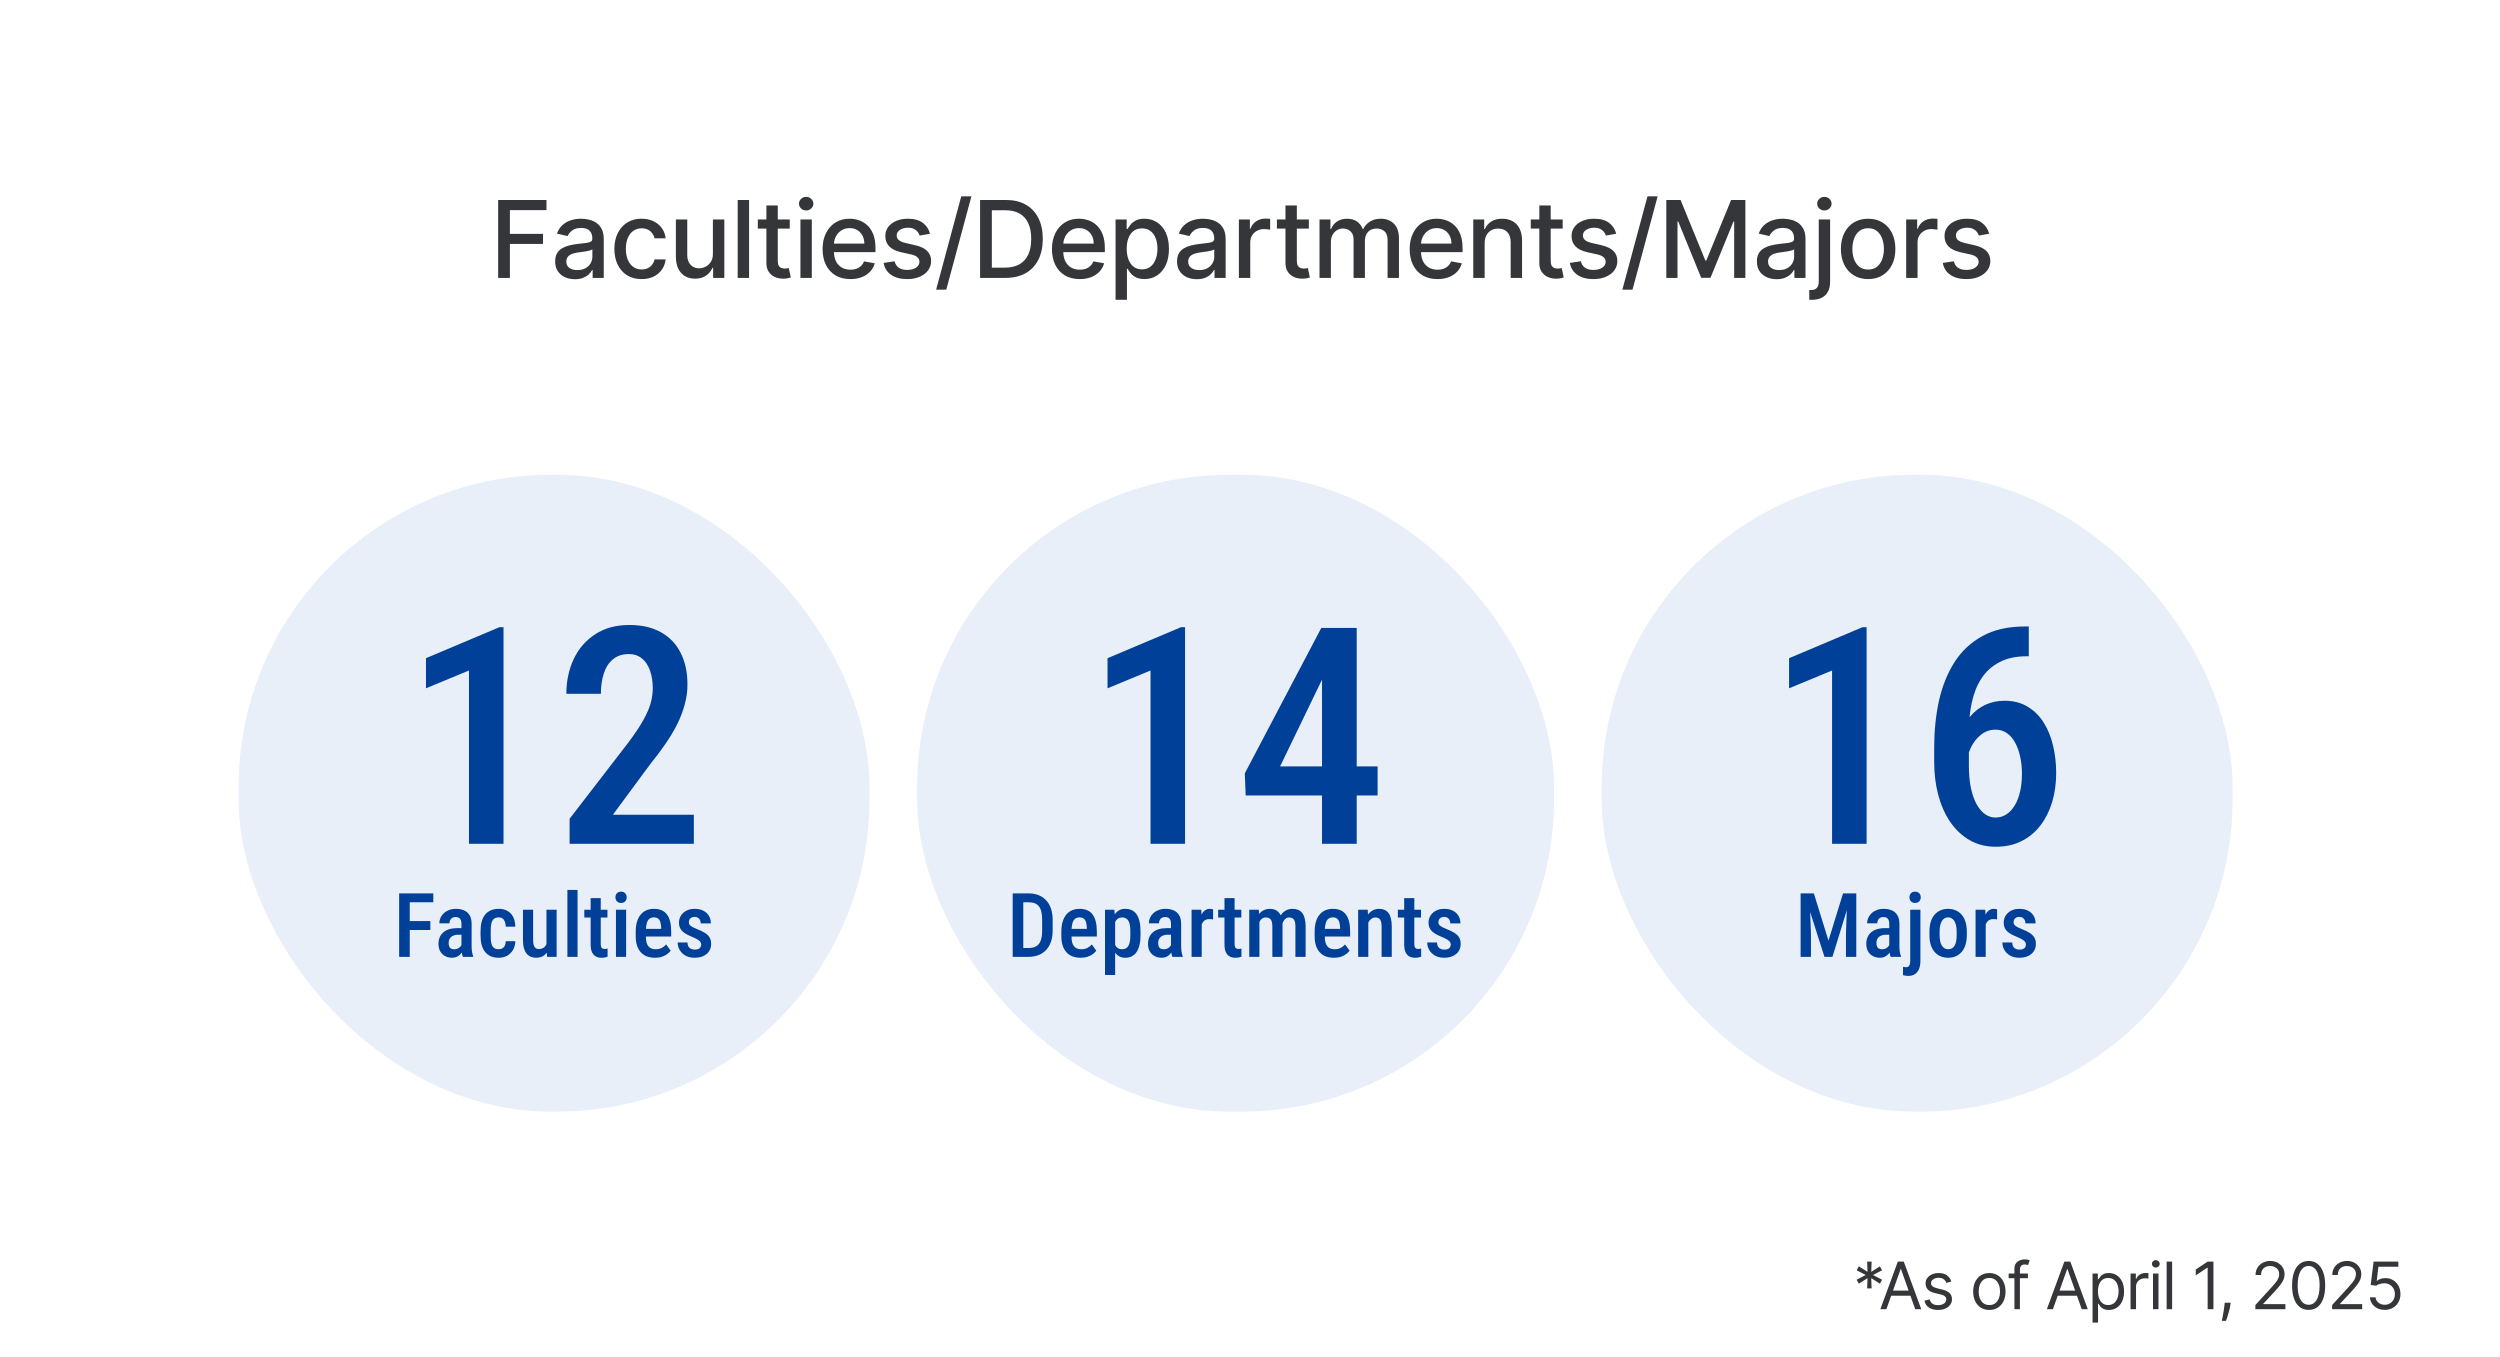 <svg width="420" height="228" viewBox="0 0 420 228" fill="none" xmlns="http://www.w3.org/2000/svg">
<rect width="420" height="228" fill="white"/>
<path d="M313.681 216.45L313.743 214.732L312.29 215.654L311.915 214.997L313.446 214.2L311.915 213.404L312.29 212.747L313.743 213.669L313.681 211.95H314.431L314.368 213.669L315.821 212.747L316.196 213.404L314.665 214.2L316.196 214.997L315.821 215.654L314.368 214.732L314.431 216.45H313.681ZM316.912 219.95H315.897L318.834 211.95H319.834L322.772 219.95H321.756L319.365 213.216H319.303L316.912 219.95ZM317.287 216.825H321.381V217.685H317.287V216.825ZM327.823 215.294L326.995 215.529C326.943 215.39 326.866 215.256 326.764 215.126C326.665 214.993 326.53 214.884 326.358 214.798C326.186 214.712 325.966 214.669 325.698 214.669C325.331 214.669 325.025 214.754 324.78 214.923C324.538 215.09 324.417 215.302 324.417 215.56C324.417 215.789 324.5 215.97 324.667 216.103C324.833 216.236 325.094 216.346 325.448 216.435L326.338 216.654C326.875 216.784 327.275 216.983 327.538 217.251C327.801 217.517 327.932 217.859 327.932 218.279C327.932 218.622 327.833 218.93 327.635 219.2C327.44 219.471 327.167 219.685 326.815 219.841C326.463 219.997 326.055 220.075 325.588 220.075C324.976 220.075 324.47 219.943 324.069 219.677C323.668 219.411 323.414 219.023 323.307 218.513L324.182 218.294C324.266 218.617 324.423 218.859 324.655 219.021C324.889 219.182 325.195 219.263 325.573 219.263C326.003 219.263 326.344 219.172 326.596 218.989C326.851 218.805 326.979 218.583 326.979 218.325C326.979 218.117 326.906 217.943 326.76 217.802C326.614 217.659 326.391 217.552 326.088 217.482L325.088 217.247C324.539 217.117 324.135 216.915 323.878 216.642C323.622 216.366 323.495 216.021 323.495 215.607C323.495 215.268 323.59 214.969 323.78 214.708C323.973 214.448 324.234 214.243 324.565 214.095C324.898 213.946 325.276 213.872 325.698 213.872C326.292 213.872 326.758 214.002 327.096 214.263C327.437 214.523 327.68 214.867 327.823 215.294ZM334.211 220.075C333.669 220.075 333.194 219.946 332.785 219.689C332.379 219.431 332.061 219.07 331.832 218.607C331.606 218.143 331.492 217.601 331.492 216.982C331.492 216.357 331.606 215.811 331.832 215.345C332.061 214.879 332.379 214.517 332.785 214.259C333.194 214.001 333.669 213.872 334.211 213.872C334.753 213.872 335.227 214.001 335.633 214.259C336.042 214.517 336.36 214.879 336.586 215.345C336.815 215.811 336.93 216.357 336.93 216.982C336.93 217.601 336.815 218.143 336.586 218.607C336.36 219.07 336.042 219.431 335.633 219.689C335.227 219.946 334.753 220.075 334.211 220.075ZM334.211 219.247C334.623 219.247 334.961 219.142 335.227 218.931C335.492 218.72 335.689 218.443 335.817 218.099C335.944 217.755 336.008 217.383 336.008 216.982C336.008 216.581 335.944 216.207 335.817 215.861C335.689 215.514 335.492 215.234 335.227 215.021C334.961 214.807 334.623 214.7 334.211 214.7C333.8 214.7 333.461 214.807 333.196 215.021C332.93 215.234 332.733 215.514 332.606 215.861C332.478 216.207 332.414 216.581 332.414 216.982C332.414 217.383 332.478 217.755 332.606 218.099C332.733 218.443 332.93 218.72 333.196 218.931C333.461 219.142 333.8 219.247 334.211 219.247ZM340.689 213.95V214.732H337.455V213.95H340.689ZM338.423 219.95V213.122C338.423 212.779 338.504 212.492 338.666 212.263C338.827 212.034 339.037 211.862 339.294 211.747C339.552 211.633 339.824 211.575 340.111 211.575C340.337 211.575 340.522 211.594 340.666 211.63C340.809 211.667 340.916 211.7 340.986 211.732L340.72 212.529C340.673 212.513 340.608 212.493 340.525 212.47C340.444 212.446 340.337 212.435 340.205 212.435C339.9 212.435 339.68 212.512 339.544 212.665C339.412 212.819 339.345 213.044 339.345 213.341V219.95H338.423ZM344.888 219.95H343.872L346.81 211.95H347.81L350.747 219.95H349.732L347.341 213.216H347.278L344.888 219.95ZM345.263 216.825H349.357V217.685H345.263V216.825ZM351.548 222.2V213.95H352.439V214.904H352.548C352.616 214.799 352.71 214.667 352.83 214.505C352.952 214.341 353.126 214.195 353.353 214.068C353.582 213.937 353.892 213.872 354.283 213.872C354.788 213.872 355.233 213.999 355.619 214.251C356.004 214.504 356.305 214.862 356.521 215.325C356.737 215.789 356.845 216.336 356.845 216.966C356.845 217.601 356.737 218.152 356.521 218.618C356.305 219.082 356.005 219.441 355.623 219.696C355.24 219.949 354.798 220.075 354.298 220.075C353.913 220.075 353.604 220.012 353.373 219.884C353.141 219.754 352.962 219.607 352.837 219.443C352.712 219.276 352.616 219.138 352.548 219.029H352.47V222.2H351.548ZM352.455 216.95C352.455 217.404 352.521 217.803 352.654 218.15C352.787 218.493 352.981 218.763 353.236 218.958C353.491 219.151 353.804 219.247 354.173 219.247C354.559 219.247 354.88 219.146 355.138 218.943C355.399 218.737 355.594 218.461 355.724 218.114C355.857 217.765 355.923 217.377 355.923 216.95C355.923 216.529 355.858 216.148 355.728 215.81C355.6 215.469 355.406 215.199 355.146 215.001C354.888 214.801 354.564 214.7 354.173 214.7C353.798 214.7 353.483 214.795 353.228 214.986C352.973 215.173 352.78 215.436 352.65 215.775C352.52 216.111 352.455 216.502 352.455 216.95ZM357.931 219.95V213.95H358.822V214.857H358.885C358.994 214.56 359.192 214.319 359.478 214.134C359.765 213.949 360.088 213.857 360.447 213.857C360.515 213.857 360.599 213.858 360.701 213.861C360.803 213.863 360.879 213.867 360.931 213.872V214.81C360.9 214.802 360.829 214.79 360.717 214.775C360.607 214.756 360.491 214.747 360.369 214.747C360.077 214.747 359.817 214.808 359.588 214.931C359.361 215.051 359.181 215.217 359.049 215.431C358.918 215.642 358.853 215.883 358.853 216.154V219.95H357.931ZM361.704 219.95V213.95H362.626V219.95H361.704ZM362.173 212.95C361.993 212.95 361.838 212.889 361.708 212.767C361.581 212.644 361.517 212.497 361.517 212.325C361.517 212.154 361.581 212.006 361.708 211.884C361.838 211.762 361.993 211.7 362.173 211.7C362.353 211.7 362.506 211.762 362.634 211.884C362.764 212.006 362.829 212.154 362.829 212.325C362.829 212.497 362.764 212.644 362.634 212.767C362.506 212.889 362.353 212.95 362.173 212.95ZM364.916 211.95V219.95H363.995V211.95H364.916ZM371.856 211.95V219.95H370.887V212.966H370.84L368.887 214.263V213.279L370.887 211.95H371.856ZM374.754 218.857L374.692 219.279C374.648 219.575 374.58 219.893 374.489 220.232C374.4 220.57 374.308 220.889 374.211 221.189C374.115 221.488 374.036 221.726 373.973 221.904H373.27C373.304 221.737 373.348 221.517 373.403 221.243C373.457 220.97 373.512 220.664 373.567 220.325C373.624 219.989 373.671 219.646 373.707 219.294L373.754 218.857H374.754ZM378.9 219.95V219.247L381.541 216.357C381.851 216.018 382.106 215.724 382.307 215.474C382.507 215.221 382.656 214.984 382.752 214.763C382.851 214.539 382.9 214.305 382.9 214.06C382.9 213.779 382.833 213.535 382.697 213.329C382.564 213.124 382.382 212.965 382.15 212.853C381.919 212.741 381.658 212.685 381.369 212.685C381.062 212.685 380.794 212.749 380.564 212.876C380.338 213.001 380.162 213.177 380.037 213.404C379.915 213.63 379.854 213.896 379.854 214.2H378.932C378.932 213.732 379.04 213.32 379.256 212.966C379.472 212.612 379.766 212.336 380.139 212.138C380.514 211.94 380.934 211.841 381.4 211.841C381.869 211.841 382.285 211.94 382.647 212.138C383.009 212.336 383.292 212.603 383.498 212.939C383.704 213.275 383.807 213.648 383.807 214.06C383.807 214.354 383.753 214.642 383.647 214.923C383.542 215.202 383.36 215.513 383.1 215.857C382.842 216.198 382.484 216.614 382.025 217.107L380.229 219.029V219.091H383.947V219.95H378.9ZM387.85 220.06C387.261 220.06 386.76 219.9 386.346 219.579C385.932 219.256 385.616 218.789 385.397 218.177C385.178 217.562 385.069 216.82 385.069 215.95C385.069 215.086 385.178 214.348 385.397 213.736C385.618 213.121 385.936 212.652 386.35 212.329C386.767 212.004 387.267 211.841 387.85 211.841C388.433 211.841 388.932 212.004 389.346 212.329C389.763 212.652 390.08 213.121 390.299 213.736C390.521 214.348 390.631 215.086 390.631 215.95C390.631 216.82 390.522 217.562 390.303 218.177C390.084 218.789 389.768 219.256 389.354 219.579C388.94 219.9 388.439 220.06 387.85 220.06ZM387.85 219.2C388.433 219.2 388.886 218.919 389.209 218.357C389.532 217.794 389.694 216.992 389.694 215.95C389.694 215.258 389.619 214.668 389.471 214.181C389.325 213.694 389.114 213.323 388.838 213.068C388.565 212.812 388.235 212.685 387.85 212.685C387.272 212.685 386.82 212.97 386.494 213.54C386.169 214.108 386.006 214.911 386.006 215.95C386.006 216.643 386.079 217.232 386.225 217.716C386.371 218.2 386.58 218.569 386.854 218.821C387.13 219.074 387.462 219.2 387.85 219.2ZM391.796 219.95V219.247L394.436 216.357C394.746 216.018 395.001 215.724 395.202 215.474C395.402 215.221 395.551 214.984 395.647 214.763C395.746 214.539 395.796 214.305 395.796 214.06C395.796 213.779 395.728 213.535 395.592 213.329C395.46 213.124 395.277 212.965 395.046 212.853C394.814 212.741 394.553 212.685 394.264 212.685C393.957 212.685 393.689 212.749 393.46 212.876C393.233 213.001 393.057 213.177 392.932 213.404C392.81 213.63 392.749 213.896 392.749 214.2H391.827C391.827 213.732 391.935 213.32 392.151 212.966C392.367 212.612 392.661 212.336 393.034 212.138C393.409 211.94 393.829 211.841 394.296 211.841C394.764 211.841 395.18 211.94 395.542 212.138C395.904 212.336 396.188 212.603 396.393 212.939C396.599 213.275 396.702 213.648 396.702 214.06C396.702 214.354 396.648 214.642 396.542 214.923C396.438 215.202 396.255 215.513 395.995 215.857C395.737 216.198 395.379 216.614 394.921 217.107L393.124 219.029V219.091H396.842V219.95H391.796ZM400.636 220.06C400.177 220.06 399.765 219.969 399.397 219.786C399.03 219.604 398.736 219.354 398.515 219.036C398.293 218.719 398.172 218.357 398.151 217.95H399.089C399.125 218.312 399.289 218.612 399.581 218.849C399.875 219.083 400.227 219.2 400.636 219.2C400.964 219.2 401.256 219.124 401.511 218.97C401.769 218.816 401.97 218.605 402.116 218.337C402.265 218.066 402.339 217.76 402.339 217.419C402.339 217.07 402.262 216.759 402.108 216.486C401.957 216.209 401.749 215.992 401.483 215.833C401.218 215.674 400.914 215.594 400.573 215.591C400.328 215.588 400.077 215.626 399.819 215.704C399.562 215.78 399.349 215.877 399.183 215.997L398.276 215.888L398.761 211.95H402.917V212.81H399.573L399.292 215.169H399.339C399.503 215.039 399.709 214.931 399.956 214.845C400.203 214.759 400.461 214.716 400.729 214.716C401.219 214.716 401.655 214.833 402.038 215.068C402.424 215.299 402.726 215.617 402.944 216.021C403.166 216.424 403.276 216.885 403.276 217.404C403.276 217.914 403.162 218.37 402.933 218.771C402.706 219.169 402.394 219.484 401.995 219.716C401.597 219.945 401.144 220.06 400.636 220.06Z" fill="#343639"/>
<rect x="40.081" y="79.755" width="106" height="107" rx="52.5" fill="#E8EFF9"/>
<path d="M84.589 105.373V141.755H78.787V112.644L71.565 115.633V110.577L83.892 105.373H84.589ZM116.564 136.874V141.755H95.696V137.547L105.582 124.722C106.661 123.278 107.491 122.032 108.072 120.987C108.67 119.924 109.085 118.969 109.317 118.123C109.55 117.276 109.666 116.446 109.666 115.633C109.666 114.504 109.508 113.508 109.193 112.644C108.894 111.781 108.446 111.109 107.848 110.627C107.25 110.129 106.52 109.88 105.657 109.88C104.578 109.88 103.689 110.171 102.992 110.752C102.295 111.316 101.78 112.105 101.448 113.117C101.116 114.113 100.95 115.259 100.95 116.554H95.148C95.148 114.446 95.555 112.511 96.368 110.752C97.198 108.992 98.402 107.597 99.979 106.568C101.556 105.522 103.474 104.999 105.731 104.999C107.823 104.999 109.591 105.406 111.036 106.219C112.497 107.033 113.601 108.187 114.348 109.681C115.111 111.175 115.493 112.951 115.493 115.01C115.493 116.139 115.335 117.268 115.02 118.397C114.721 119.509 114.298 120.613 113.75 121.709C113.202 122.804 112.538 123.908 111.758 125.021C110.994 126.133 110.147 127.262 109.218 128.407L102.967 136.874H116.564Z" fill="#004098"/>
<path d="M68.838 150.091V160.755H67.058V150.091H68.838ZM72.295 154.742V156.236H68.428V154.742H72.295ZM72.793 150.091V151.585H68.428V150.091H72.793ZM77.524 159.144V155.196C77.524 154.923 77.485 154.703 77.407 154.537C77.334 154.371 77.224 154.251 77.078 154.178C76.936 154.1 76.758 154.061 76.543 154.061C76.318 154.061 76.128 154.107 75.972 154.2C75.82 154.293 75.706 154.42 75.627 154.581C75.549 154.737 75.51 154.918 75.51 155.123H73.804C73.804 154.805 73.867 154.5 73.994 154.207C74.126 153.914 74.314 153.653 74.558 153.424C74.802 153.194 75.098 153.013 75.444 152.882C75.791 152.75 76.177 152.684 76.602 152.684C77.109 152.684 77.561 152.769 77.957 152.94C78.352 153.106 78.662 153.377 78.887 153.753C79.116 154.124 79.231 154.613 79.231 155.218V158.917C79.231 159.283 79.253 159.61 79.297 159.898C79.346 160.181 79.412 160.428 79.495 160.638V160.755H77.759C77.681 160.565 77.622 160.321 77.583 160.023C77.544 159.725 77.524 159.432 77.524 159.144ZM77.751 155.928L77.759 157.034H76.939C76.694 157.034 76.475 157.069 76.279 157.137C76.084 157.2 75.918 157.293 75.781 157.415C75.649 157.532 75.547 157.677 75.474 157.847C75.405 158.018 75.371 158.206 75.371 158.411C75.371 158.66 75.405 158.863 75.474 159.019C75.547 159.176 75.652 159.293 75.789 159.371C75.93 159.444 76.101 159.481 76.301 159.481C76.575 159.481 76.811 159.422 77.012 159.305C77.217 159.183 77.373 159.036 77.481 158.865C77.593 158.695 77.637 158.538 77.612 158.397L78.001 159.107C77.961 159.293 77.888 159.488 77.781 159.693C77.678 159.898 77.544 160.094 77.378 160.279C77.212 160.465 77.012 160.616 76.777 160.733C76.543 160.845 76.272 160.902 75.964 160.902C75.52 160.902 75.124 160.809 74.778 160.623C74.431 160.438 74.158 160.172 73.957 159.825C73.762 159.473 73.665 159.053 73.665 158.565C73.665 158.17 73.731 157.811 73.862 157.489C73.994 157.166 74.189 156.89 74.448 156.661C74.707 156.427 75.032 156.246 75.422 156.119C75.818 155.992 76.279 155.928 76.807 155.928H77.751ZM83.794 159.473C84.014 159.473 84.209 159.427 84.38 159.334C84.556 159.241 84.695 159.097 84.797 158.902C84.9 158.702 84.956 158.443 84.966 158.126H86.57C86.56 158.687 86.431 159.178 86.182 159.598C85.933 160.013 85.601 160.335 85.186 160.565C84.775 160.789 84.319 160.902 83.816 160.902C83.293 160.902 82.837 160.819 82.446 160.653C82.061 160.482 81.741 160.235 81.487 159.913C81.233 159.591 81.043 159.2 80.915 158.741C80.793 158.277 80.732 157.747 80.732 157.152V156.434C80.732 155.843 80.793 155.316 80.915 154.852C81.043 154.388 81.233 153.995 81.487 153.673C81.741 153.35 82.061 153.106 82.446 152.94C82.832 152.769 83.286 152.684 83.809 152.684C84.365 152.684 84.846 152.801 85.251 153.035C85.662 153.265 85.981 153.602 86.211 154.046C86.44 154.49 86.56 155.035 86.57 155.679H84.966C84.956 155.338 84.905 155.052 84.812 154.823C84.719 154.588 84.587 154.412 84.416 154.295C84.251 154.178 84.04 154.119 83.787 154.119C83.508 154.119 83.279 154.173 83.098 154.281C82.922 154.383 82.786 154.534 82.688 154.735C82.595 154.935 82.529 155.179 82.49 155.467C82.456 155.75 82.439 156.073 82.439 156.434V157.152C82.439 157.523 82.456 157.852 82.49 158.14C82.524 158.424 82.588 158.665 82.681 158.865C82.778 159.066 82.918 159.217 83.098 159.32C83.279 159.422 83.511 159.473 83.794 159.473ZM91.807 158.887V152.83H93.513V160.755H91.909L91.807 158.887ZM92.048 157.232L92.59 157.218C92.59 157.75 92.541 158.24 92.444 158.69C92.346 159.139 92.195 159.53 91.99 159.862C91.79 160.189 91.528 160.445 91.206 160.631C90.889 160.811 90.505 160.902 90.056 160.902C89.734 160.902 89.439 160.845 89.17 160.733C88.901 160.621 88.669 160.448 88.474 160.213C88.279 159.979 88.127 159.674 88.02 159.298C87.913 158.922 87.859 158.472 87.859 157.95V152.83H89.565V157.965C89.565 158.248 89.59 158.485 89.639 158.675C89.688 158.861 89.756 159.012 89.844 159.129C89.932 159.241 90.029 159.322 90.137 159.371C90.249 159.415 90.369 159.437 90.496 159.437C90.881 159.437 91.186 159.342 91.411 159.151C91.641 158.956 91.804 158.692 91.902 158.36C91.999 158.028 92.048 157.652 92.048 157.232ZM97.029 149.505V160.755H95.322V149.505H97.029ZM102.053 152.83V154.149H98.164V152.83H102.053ZM99.226 150.889H100.925V158.543C100.925 158.787 100.952 158.973 101.006 159.1C101.06 159.227 101.135 159.312 101.233 159.356C101.331 159.4 101.445 159.422 101.577 159.422C101.675 159.422 101.77 159.415 101.863 159.4C101.96 159.381 102.031 159.364 102.075 159.349V160.726C101.948 160.775 101.802 160.816 101.636 160.85C101.47 160.885 101.27 160.902 101.035 160.902C100.688 160.902 100.378 160.831 100.105 160.689C99.832 160.543 99.617 160.306 99.46 159.979C99.304 159.647 99.226 159.207 99.226 158.66V150.889ZM105.188 152.83V160.755H103.481V152.83H105.188ZM103.394 150.75C103.394 150.477 103.477 150.25 103.643 150.069C103.809 149.888 104.041 149.798 104.338 149.798C104.636 149.798 104.868 149.888 105.034 150.069C105.2 150.25 105.283 150.477 105.283 150.75C105.283 151.019 105.2 151.243 105.034 151.424C104.868 151.605 104.636 151.695 104.338 151.695C104.041 151.695 103.809 151.605 103.643 151.424C103.477 151.243 103.394 151.019 103.394 150.75ZM110.044 160.902C109.531 160.902 109.075 160.826 108.674 160.675C108.274 160.518 107.935 160.289 107.656 159.986C107.378 159.678 107.166 159.302 107.019 158.858C106.873 158.409 106.799 157.889 106.799 157.298V156.536C106.799 155.867 106.875 155.291 107.026 154.808C107.183 154.32 107.397 153.919 107.671 153.607C107.944 153.294 108.267 153.062 108.638 152.911C109.014 152.76 109.421 152.684 109.861 152.684C110.359 152.684 110.791 152.764 111.157 152.926C111.523 153.087 111.824 153.328 112.058 153.651C112.297 153.973 112.473 154.371 112.585 154.844C112.703 155.318 112.761 155.863 112.761 156.478V157.335H107.62V156.046H111.077V155.863C111.067 155.501 111.023 155.191 110.945 154.932C110.867 154.669 110.74 154.469 110.564 154.332C110.393 154.19 110.156 154.119 109.854 154.119C109.634 154.119 109.438 154.161 109.268 154.244C109.097 154.327 108.955 154.461 108.843 154.647C108.735 154.832 108.652 155.081 108.594 155.394C108.535 155.701 108.506 156.082 108.506 156.536V157.298C108.506 157.694 108.54 158.028 108.608 158.302C108.682 158.575 108.789 158.8 108.931 158.975C109.072 159.146 109.243 159.273 109.443 159.356C109.648 159.434 109.885 159.473 110.154 159.473C110.549 159.473 110.889 159.4 111.172 159.254C111.46 159.102 111.709 158.907 111.919 158.668L112.673 159.715C112.532 159.906 112.341 160.094 112.102 160.279C111.863 160.46 111.572 160.609 111.23 160.726C110.894 160.843 110.498 160.902 110.044 160.902ZM117.8 158.668C117.8 158.502 117.751 158.355 117.654 158.228C117.561 158.096 117.41 157.967 117.2 157.84C116.99 157.713 116.709 157.576 116.357 157.43C115.991 157.279 115.667 157.127 115.383 156.976C115.1 156.824 114.861 156.658 114.666 156.478C114.47 156.292 114.321 156.08 114.219 155.841C114.116 155.601 114.065 155.323 114.065 155.006C114.065 154.678 114.126 154.376 114.248 154.097C114.37 153.819 114.546 153.575 114.775 153.365C115.005 153.15 115.281 152.984 115.603 152.867C115.925 152.745 116.289 152.684 116.694 152.684C117.266 152.684 117.754 152.789 118.159 152.999C118.569 153.204 118.882 153.492 119.097 153.863C119.316 154.229 119.426 154.652 119.426 155.13H117.72C117.72 154.93 117.683 154.749 117.61 154.588C117.537 154.422 117.424 154.29 117.273 154.193C117.122 154.09 116.929 154.039 116.694 154.039C116.479 154.039 116.299 154.08 116.152 154.163C116.011 154.241 115.903 154.349 115.83 154.486C115.762 154.617 115.728 154.766 115.728 154.932C115.728 155.054 115.75 155.162 115.793 155.255C115.837 155.347 115.911 155.438 116.013 155.526C116.116 155.609 116.252 155.694 116.423 155.782C116.599 155.87 116.821 155.97 117.09 156.082C117.622 156.287 118.064 156.5 118.416 156.719C118.767 156.939 119.031 157.196 119.207 157.489C119.382 157.781 119.47 158.145 119.47 158.58C119.47 158.931 119.404 159.249 119.272 159.532C119.146 159.815 118.96 160.059 118.716 160.264C118.477 160.469 118.186 160.628 117.844 160.74C117.507 160.848 117.131 160.902 116.716 160.902C116.096 160.902 115.571 160.78 115.142 160.535C114.717 160.286 114.395 159.967 114.175 159.576C113.955 159.185 113.845 158.773 113.845 158.338H115.493C115.508 158.651 115.574 158.895 115.691 159.071C115.813 159.246 115.967 159.368 116.152 159.437C116.338 159.5 116.531 159.532 116.731 159.532C116.97 159.532 117.168 159.5 117.324 159.437C117.48 159.368 117.598 159.268 117.676 159.136C117.759 159.005 117.8 158.848 117.8 158.668Z" fill="#004098"/>
<rect x="154.081" y="79.755" width="107" height="107" rx="52.5" fill="#E8EFF9"/>
<path d="M199.089 105.373V141.755H193.287V112.644L186.065 115.633V110.577L198.392 105.373H199.089ZM231.438 128.756V133.637H209.274L209.125 129.926L221.975 105.497H226.582L221.9 114.587L215.052 128.756H231.438ZM227.926 105.497V141.755H222.099V105.497H227.926Z" fill="#004098"/>
<path d="M172.747 160.755H170.894L170.909 159.268H172.747C173.318 159.268 173.775 159.163 174.117 158.953C174.458 158.739 174.705 158.411 174.856 157.972C175.008 157.532 175.083 156.971 175.083 156.287V154.552C175.083 154.024 175.04 153.575 174.952 153.204C174.869 152.828 174.737 152.523 174.556 152.288C174.38 152.049 174.148 151.873 173.86 151.761C173.572 151.644 173.226 151.585 172.82 151.585H170.857V150.091H172.82C173.431 150.091 173.982 150.189 174.476 150.384C174.969 150.579 175.391 150.867 175.743 151.248C176.099 151.624 176.373 152.091 176.563 152.647C176.753 153.204 176.849 153.844 176.849 154.566V156.287C176.849 157.01 176.753 157.65 176.563 158.206C176.373 158.758 176.099 159.224 175.743 159.605C175.386 159.981 174.957 160.267 174.454 160.462C173.951 160.657 173.382 160.755 172.747 160.755ZM171.912 150.091V160.755H170.132V150.091H171.912ZM181.551 160.902C181.038 160.902 180.582 160.826 180.181 160.675C179.781 160.518 179.441 160.289 179.163 159.986C178.885 159.678 178.672 159.302 178.526 158.858C178.379 158.409 178.306 157.889 178.306 157.298V156.536C178.306 155.867 178.382 155.291 178.533 154.808C178.689 154.32 178.904 153.919 179.178 153.607C179.451 153.294 179.773 153.062 180.145 152.911C180.521 152.76 180.928 152.684 181.368 152.684C181.866 152.684 182.298 152.764 182.664 152.926C183.03 153.087 183.331 153.328 183.565 153.651C183.804 153.973 183.98 154.371 184.092 154.844C184.209 155.318 184.268 155.863 184.268 156.478V157.335H179.126V156.046H182.583V155.863C182.574 155.501 182.53 155.191 182.452 154.932C182.374 154.669 182.247 154.469 182.071 154.332C181.9 154.19 181.663 154.119 181.36 154.119C181.141 154.119 180.945 154.161 180.774 154.244C180.604 154.327 180.462 154.461 180.35 154.647C180.242 154.832 180.159 155.081 180.101 155.394C180.042 155.701 180.013 156.082 180.013 156.536V157.298C180.013 157.694 180.047 158.028 180.115 158.302C180.188 158.575 180.296 158.8 180.438 158.975C180.579 159.146 180.75 159.273 180.95 159.356C181.155 159.434 181.392 159.473 181.661 159.473C182.056 159.473 182.396 159.4 182.679 159.254C182.967 159.102 183.216 158.907 183.426 158.668L184.18 159.715C184.039 159.906 183.848 160.094 183.609 160.279C183.37 160.46 183.079 160.609 182.737 160.726C182.4 160.843 182.005 160.902 181.551 160.902ZM187.344 154.354V163.802H185.645V152.83H187.205L187.344 154.354ZM191.607 156.478V157.108C191.607 157.728 191.551 158.275 191.438 158.748C191.326 159.222 191.16 159.62 190.94 159.942C190.726 160.26 190.459 160.499 190.142 160.66C189.825 160.821 189.454 160.902 189.029 160.902C188.628 160.902 188.279 160.814 187.981 160.638C187.688 160.462 187.442 160.216 187.242 159.898C187.042 159.581 186.88 159.205 186.758 158.77C186.641 158.331 186.556 157.852 186.502 157.335V156.368C186.556 155.821 186.639 155.323 186.751 154.874C186.868 154.42 187.027 154.029 187.227 153.702C187.432 153.375 187.681 153.123 187.974 152.948C188.267 152.772 188.616 152.684 189.021 152.684C189.446 152.684 189.82 152.76 190.142 152.911C190.464 153.062 190.733 153.294 190.948 153.607C191.167 153.919 191.331 154.315 191.438 154.793C191.551 155.267 191.607 155.828 191.607 156.478ZM189.9 157.108V156.478C189.9 156.073 189.874 155.723 189.82 155.43C189.771 155.133 189.688 154.888 189.571 154.698C189.458 154.508 189.314 154.366 189.139 154.273C188.968 154.18 188.755 154.134 188.501 154.134C188.277 154.134 188.079 154.18 187.908 154.273C187.737 154.366 187.593 154.495 187.476 154.661C187.359 154.823 187.266 155.015 187.198 155.24C187.129 155.46 187.085 155.699 187.066 155.958V157.752C187.11 158.065 187.183 158.353 187.286 158.616C187.388 158.875 187.537 159.083 187.732 159.239C187.933 159.395 188.194 159.473 188.516 159.473C188.765 159.473 188.978 159.425 189.153 159.327C189.329 159.229 189.471 159.083 189.578 158.887C189.69 158.692 189.771 158.448 189.82 158.155C189.874 157.857 189.9 157.508 189.9 157.108ZM196.727 159.144V155.196C196.727 154.923 196.688 154.703 196.609 154.537C196.536 154.371 196.426 154.251 196.28 154.178C196.138 154.1 195.96 154.061 195.745 154.061C195.521 154.061 195.33 154.107 195.174 154.2C195.022 154.293 194.908 154.42 194.83 154.581C194.751 154.737 194.712 154.918 194.712 155.123H193.006C193.006 154.805 193.069 154.5 193.196 154.207C193.328 153.914 193.516 153.653 193.76 153.424C194.004 153.194 194.3 153.013 194.646 152.882C194.993 152.75 195.379 152.684 195.804 152.684C196.312 152.684 196.763 152.769 197.159 152.94C197.554 153.106 197.864 153.377 198.089 153.753C198.318 154.124 198.433 154.613 198.433 155.218V158.917C198.433 159.283 198.455 159.61 198.499 159.898C198.548 160.181 198.614 160.428 198.697 160.638V160.755H196.961C196.883 160.565 196.824 160.321 196.785 160.023C196.746 159.725 196.727 159.432 196.727 159.144ZM196.954 155.928L196.961 157.034H196.141C195.896 157.034 195.677 157.069 195.481 157.137C195.286 157.2 195.12 157.293 194.983 157.415C194.852 157.532 194.749 157.677 194.676 157.847C194.607 158.018 194.573 158.206 194.573 158.411C194.573 158.66 194.607 158.863 194.676 159.019C194.749 159.176 194.854 159.293 194.991 159.371C195.132 159.444 195.303 159.481 195.503 159.481C195.777 159.481 196.014 159.422 196.214 159.305C196.419 159.183 196.575 159.036 196.683 158.865C196.795 158.695 196.839 158.538 196.814 158.397L197.203 159.107C197.164 159.293 197.09 159.488 196.983 159.693C196.88 159.898 196.746 160.094 196.58 160.279C196.414 160.465 196.214 160.616 195.979 160.733C195.745 160.845 195.474 160.902 195.167 160.902C194.722 160.902 194.327 160.809 193.98 160.623C193.633 160.438 193.36 160.172 193.16 159.825C192.964 159.473 192.867 159.053 192.867 158.565C192.867 158.17 192.933 157.811 193.064 157.489C193.196 157.166 193.392 156.89 193.65 156.661C193.909 156.427 194.234 156.246 194.625 156.119C195.02 155.992 195.481 155.928 196.009 155.928H196.954ZM201.89 154.361V160.755H200.184V152.83H201.81L201.89 154.361ZM203.802 152.779L203.794 154.464C203.697 154.439 203.592 154.425 203.479 154.42C203.372 154.41 203.265 154.405 203.157 154.405C202.923 154.405 202.72 154.447 202.549 154.53C202.378 154.613 202.234 154.732 202.117 154.888C202 155.045 201.907 155.233 201.839 155.452C201.775 155.672 201.736 155.921 201.722 156.199L201.355 156.214C201.355 155.716 201.395 155.255 201.473 154.83C201.551 154.4 201.668 154.027 201.824 153.709C201.985 153.387 202.186 153.135 202.425 152.955C202.664 152.774 202.942 152.684 203.26 152.684C203.348 152.684 203.448 152.694 203.56 152.713C203.672 152.733 203.753 152.755 203.802 152.779ZM208.541 152.83V154.149H204.651V152.83H208.541ZM205.713 150.889H207.413V158.543C207.413 158.787 207.439 158.973 207.493 159.1C207.547 159.227 207.623 159.312 207.72 159.356C207.818 159.4 207.933 159.422 208.064 159.422C208.162 159.422 208.257 159.415 208.35 159.4C208.448 159.381 208.519 159.364 208.562 159.349V160.726C208.436 160.775 208.289 160.816 208.123 160.85C207.957 160.885 207.757 160.902 207.522 160.902C207.176 160.902 206.866 160.831 206.592 160.689C206.319 160.543 206.104 160.306 205.948 159.979C205.792 159.647 205.713 159.207 205.713 158.66V150.889ZM211.58 154.442V160.755H209.874V152.83H211.478L211.58 154.442ZM211.302 156.507H210.723C210.713 155.955 210.762 155.448 210.87 154.984C210.982 154.52 211.148 154.115 211.368 153.768C211.592 153.421 211.873 153.155 212.21 152.969C212.552 152.779 212.945 152.684 213.389 152.684C213.687 152.684 213.96 152.738 214.209 152.845C214.463 152.948 214.683 153.111 214.869 153.336C215.059 153.56 215.206 153.848 215.308 154.2C215.411 154.552 215.462 154.976 215.462 155.474V160.755H213.755V155.635C213.755 155.255 213.711 154.957 213.624 154.742C213.541 154.522 213.418 154.366 213.257 154.273C213.096 154.18 212.901 154.134 212.671 154.134C212.422 154.134 212.21 154.198 212.034 154.324C211.858 154.447 211.717 154.617 211.609 154.837C211.502 155.052 211.424 155.303 211.375 155.592C211.326 155.875 211.302 156.18 211.302 156.507ZM215.352 156.053L214.554 156.236C214.544 155.753 214.593 155.296 214.7 154.866C214.808 154.437 214.969 154.061 215.184 153.739C215.403 153.411 215.677 153.155 216.004 152.969C216.336 152.779 216.719 152.684 217.154 152.684C217.496 152.684 217.801 152.74 218.069 152.852C218.338 152.96 218.567 153.131 218.758 153.365C218.948 153.599 219.092 153.905 219.19 154.281C219.292 154.652 219.344 155.103 219.344 155.635V160.755H217.63V155.628C217.63 155.233 217.586 154.927 217.498 154.713C217.415 154.498 217.293 154.349 217.132 154.266C216.971 154.178 216.778 154.134 216.553 154.134C216.358 154.134 216.185 154.185 216.033 154.288C215.887 154.385 215.762 154.522 215.66 154.698C215.557 154.874 215.479 155.079 215.425 155.313C215.376 155.543 215.352 155.789 215.352 156.053ZM224.104 160.902C223.592 160.902 223.135 160.826 222.735 160.675C222.334 160.518 221.995 160.289 221.717 159.986C221.438 159.678 221.226 159.302 221.08 158.858C220.933 158.409 220.86 157.889 220.86 157.298V156.536C220.86 155.867 220.936 155.291 221.087 154.808C221.243 154.32 221.458 153.919 221.731 153.607C222.005 153.294 222.327 153.062 222.698 152.911C223.074 152.76 223.482 152.684 223.921 152.684C224.419 152.684 224.852 152.764 225.218 152.926C225.584 153.087 225.884 153.328 226.119 153.651C226.358 153.973 226.534 154.371 226.646 154.844C226.763 155.318 226.822 155.863 226.822 156.478V157.335H221.68V156.046H225.137V155.863C225.127 155.501 225.083 155.191 225.005 154.932C224.927 154.669 224.8 154.469 224.625 154.332C224.454 154.19 224.217 154.119 223.914 154.119C223.694 154.119 223.499 154.161 223.328 154.244C223.157 154.327 223.016 154.461 222.903 154.647C222.796 154.832 222.713 155.081 222.654 155.394C222.596 155.701 222.566 156.082 222.566 156.536V157.298C222.566 157.694 222.601 158.028 222.669 158.302C222.742 158.575 222.85 158.8 222.991 158.975C223.133 159.146 223.304 159.273 223.504 159.356C223.709 159.434 223.946 159.473 224.214 159.473C224.61 159.473 224.949 159.4 225.232 159.254C225.521 159.102 225.77 158.907 225.979 158.668L226.734 159.715C226.592 159.906 226.402 160.094 226.163 160.279C225.923 160.46 225.633 160.609 225.291 160.726C224.954 160.843 224.559 160.902 224.104 160.902ZM229.876 154.522V160.755H228.169V152.83H229.773L229.876 154.522ZM229.568 156.507H229.026C229.021 155.936 229.083 155.416 229.209 154.947C229.336 154.478 229.517 154.075 229.751 153.739C229.986 153.402 230.267 153.143 230.594 152.962C230.926 152.777 231.294 152.684 231.7 152.684C232.017 152.684 232.305 152.738 232.564 152.845C232.828 152.948 233.052 153.116 233.238 153.35C233.423 153.585 233.565 153.89 233.663 154.266C233.765 154.642 233.816 155.101 233.816 155.643V160.755H232.11V155.628C232.11 155.257 232.068 154.964 231.985 154.749C231.907 154.53 231.79 154.373 231.634 154.281C231.478 154.183 231.28 154.134 231.041 154.134C230.821 154.134 230.618 154.198 230.433 154.324C230.252 154.447 230.096 154.617 229.964 154.837C229.837 155.052 229.739 155.303 229.671 155.592C229.603 155.875 229.568 156.18 229.568 156.507ZM238.731 152.83V154.149H234.842V152.83H238.731ZM235.904 150.889H237.603V158.543C237.603 158.787 237.63 158.973 237.684 159.1C237.737 159.227 237.813 159.312 237.911 159.356C238.008 159.4 238.123 159.422 238.255 159.422C238.353 159.422 238.448 159.415 238.541 159.4C238.638 159.381 238.709 159.364 238.753 159.349V160.726C238.626 160.775 238.479 160.816 238.313 160.85C238.147 160.885 237.947 160.902 237.713 160.902C237.366 160.902 237.056 160.831 236.783 160.689C236.509 160.543 236.294 160.306 236.138 159.979C235.982 159.647 235.904 159.207 235.904 158.66V150.889ZM243.726 158.668C243.726 158.502 243.677 158.355 243.58 158.228C243.487 158.096 243.335 157.967 243.125 157.84C242.916 157.713 242.635 157.576 242.283 157.43C241.917 157.279 241.592 157.127 241.309 156.976C241.026 156.824 240.787 156.658 240.591 156.478C240.396 156.292 240.247 156.08 240.145 155.841C240.042 155.601 239.991 155.323 239.991 155.006C239.991 154.678 240.052 154.376 240.174 154.097C240.296 153.819 240.472 153.575 240.701 153.365C240.931 153.15 241.207 152.984 241.529 152.867C241.851 152.745 242.215 152.684 242.62 152.684C243.191 152.684 243.68 152.789 244.085 152.999C244.495 153.204 244.808 153.492 245.022 153.863C245.242 154.229 245.352 154.652 245.352 155.13H243.646C243.646 154.93 243.609 154.749 243.536 154.588C243.462 154.422 243.35 154.29 243.199 154.193C243.047 154.09 242.854 154.039 242.62 154.039C242.405 154.039 242.225 154.08 242.078 154.163C241.937 154.241 241.829 154.349 241.756 154.486C241.688 154.617 241.653 154.766 241.653 154.932C241.653 155.054 241.675 155.162 241.719 155.255C241.763 155.347 241.836 155.438 241.939 155.526C242.042 155.609 242.178 155.694 242.349 155.782C242.525 155.87 242.747 155.97 243.016 156.082C243.548 156.287 243.99 156.5 244.341 156.719C244.693 156.939 244.957 157.196 245.132 157.489C245.308 157.781 245.396 158.145 245.396 158.58C245.396 158.931 245.33 159.249 245.198 159.532C245.071 159.815 244.886 160.059 244.642 160.264C244.402 160.469 244.112 160.628 243.77 160.74C243.433 160.848 243.057 160.902 242.642 160.902C242.022 160.902 241.497 160.78 241.067 160.535C240.643 160.286 240.32 159.967 240.101 159.576C239.881 159.185 239.771 158.773 239.771 158.338H241.419C241.434 158.651 241.5 158.895 241.617 159.071C241.739 159.246 241.893 159.368 242.078 159.437C242.264 159.5 242.457 159.532 242.657 159.532C242.896 159.532 243.094 159.5 243.25 159.437C243.406 159.368 243.523 159.268 243.602 159.136C243.685 159.005 243.726 158.848 243.726 158.668Z" fill="#004098"/>
<rect x="269.081" y="79.755" width="106" height="107" rx="52.5" fill="#E8EFF9"/>
<path d="M313.589 105.373V141.755H307.787V112.644L300.565 115.633V110.577L312.892 105.373H313.589ZM340.185 105.248H340.833V110.254H340.484C338.674 110.254 337.147 110.586 335.902 111.25C334.657 111.897 333.652 112.802 332.889 113.964C332.142 115.11 331.602 116.454 331.27 117.998C330.938 119.526 330.772 121.161 330.772 122.904V128.632C330.772 130.059 330.888 131.321 331.121 132.417C331.353 133.496 331.677 134.409 332.092 135.156C332.507 135.886 332.98 136.434 333.511 136.8C334.059 137.165 334.632 137.347 335.229 137.347C335.927 137.347 336.549 137.165 337.097 136.8C337.645 136.434 338.11 135.928 338.492 135.28C338.89 134.616 339.189 133.836 339.388 132.94C339.587 132.043 339.687 131.064 339.687 130.001C339.687 128.972 339.587 128.009 339.388 127.113C339.189 126.216 338.907 125.436 338.542 124.772C338.176 124.091 337.72 123.56 337.172 123.178C336.624 122.78 335.985 122.58 335.254 122.58C334.341 122.58 333.528 122.863 332.814 123.427C332.1 123.991 331.527 124.722 331.096 125.618C330.681 126.498 330.44 127.436 330.374 128.432L328.207 127.611C328.356 126.083 328.664 124.714 329.128 123.502C329.61 122.29 330.224 121.252 330.971 120.389C331.718 119.509 332.582 118.845 333.561 118.397C334.541 117.948 335.611 117.724 336.773 117.724C338.251 117.724 339.538 118.056 340.633 118.72C341.729 119.368 342.634 120.264 343.348 121.41C344.062 122.539 344.584 123.834 344.917 125.295C345.265 126.739 345.439 128.258 345.439 129.852C345.439 131.595 345.215 133.222 344.767 134.733C344.319 136.227 343.663 137.538 342.8 138.667C341.937 139.796 340.874 140.676 339.612 141.307C338.351 141.938 336.915 142.253 335.304 142.253C333.644 142.253 332.167 141.88 330.872 141.133C329.593 140.385 328.506 139.356 327.609 138.045C326.729 136.733 326.065 135.222 325.617 133.512C325.169 131.802 324.945 129.985 324.945 128.059V125.544C324.945 122.788 325.21 120.19 325.742 117.749C326.29 115.309 327.153 113.151 328.332 111.275C329.527 109.399 331.096 107.929 333.038 106.867C334.98 105.788 337.363 105.248 340.185 105.248Z" fill="#004098"/>
<path d="M303.111 150.091H304.73L307.184 158.023L309.63 150.091H311.131L307.85 160.755H306.51L303.111 150.091ZM302.503 150.091H303.998L304.239 156.881V160.755H302.503V150.091ZM310.355 150.091H311.856V160.755H310.121V156.881L310.355 150.091ZM317.394 159.144V155.196C317.394 154.923 317.354 154.703 317.276 154.537C317.203 154.371 317.093 154.251 316.947 154.178C316.805 154.1 316.627 154.061 316.412 154.061C316.188 154.061 315.997 154.107 315.841 154.2C315.689 154.293 315.575 154.42 315.497 154.581C315.418 154.737 315.379 154.918 315.379 155.123H313.673C313.673 154.805 313.736 154.5 313.863 154.207C313.995 153.914 314.183 153.653 314.427 153.424C314.671 153.194 314.967 153.013 315.313 152.882C315.66 152.75 316.046 152.684 316.471 152.684C316.979 152.684 317.43 152.769 317.826 152.94C318.221 153.106 318.531 153.377 318.756 153.753C318.985 154.124 319.1 154.613 319.1 155.218V158.917C319.1 159.283 319.122 159.61 319.166 159.898C319.215 160.181 319.281 160.428 319.364 160.638V160.755H317.628C317.55 160.565 317.491 160.321 317.452 160.023C317.413 159.725 317.394 159.432 317.394 159.144ZM317.621 155.928L317.628 157.034H316.808C316.563 157.034 316.344 157.069 316.148 157.137C315.953 157.2 315.787 157.293 315.65 157.415C315.519 157.532 315.416 157.677 315.343 157.847C315.274 158.018 315.24 158.206 315.24 158.411C315.24 158.66 315.274 158.863 315.343 159.019C315.416 159.176 315.521 159.293 315.658 159.371C315.799 159.444 315.97 159.481 316.17 159.481C316.444 159.481 316.681 159.422 316.881 159.305C317.086 159.183 317.242 159.036 317.35 158.865C317.462 158.695 317.506 158.538 317.481 158.397L317.87 159.107C317.831 159.293 317.757 159.488 317.65 159.693C317.547 159.898 317.413 160.094 317.247 160.279C317.081 160.465 316.881 160.616 316.646 160.733C316.412 160.845 316.141 160.902 315.833 160.902C315.389 160.902 314.994 160.809 314.647 160.623C314.3 160.438 314.027 160.172 313.827 159.825C313.631 159.473 313.534 159.053 313.534 158.565C313.534 158.17 313.6 157.811 313.731 157.489C313.863 157.166 314.059 156.89 314.317 156.661C314.576 156.427 314.901 156.246 315.292 156.119C315.687 155.992 316.148 155.928 316.676 155.928H317.621ZM320.917 152.83H322.63V161.429C322.63 161.971 322.55 162.43 322.389 162.806C322.232 163.182 322 163.468 321.693 163.663C321.385 163.858 321.004 163.956 320.55 163.956C320.414 163.956 320.272 163.944 320.125 163.919C319.979 163.9 319.837 163.87 319.701 163.831L319.708 162.425C319.801 162.445 319.894 162.459 319.986 162.469C320.079 162.484 320.165 162.491 320.243 162.491C320.389 162.491 320.511 162.454 320.609 162.381C320.711 162.308 320.787 162.193 320.836 162.037C320.89 161.881 320.917 161.678 320.917 161.429V152.83ZM320.792 150.75C320.792 150.477 320.875 150.25 321.041 150.069C321.207 149.888 321.437 149.798 321.729 149.798C322.032 149.798 322.267 149.888 322.433 150.069C322.599 150.25 322.682 150.477 322.682 150.75C322.682 151.019 322.599 151.243 322.433 151.424C322.267 151.605 322.032 151.695 321.729 151.695C321.437 151.695 321.207 151.605 321.041 151.424C320.875 151.243 320.792 151.019 320.792 150.75ZM324.146 157.115V156.478C324.146 155.863 324.222 155.318 324.374 154.844C324.525 154.371 324.74 153.975 325.018 153.658C325.301 153.336 325.633 153.094 326.014 152.933C326.395 152.767 326.815 152.684 327.274 152.684C327.743 152.684 328.167 152.767 328.548 152.933C328.934 153.094 329.266 153.336 329.544 153.658C329.828 153.975 330.045 154.371 330.196 154.844C330.348 155.318 330.423 155.863 330.423 156.478V157.115C330.423 157.73 330.348 158.275 330.196 158.748C330.045 159.222 329.828 159.62 329.544 159.942C329.266 160.26 328.937 160.499 328.556 160.66C328.175 160.821 327.752 160.902 327.289 160.902C326.83 160.902 326.407 160.821 326.021 160.66C325.641 160.499 325.309 160.26 325.025 159.942C324.742 159.62 324.525 159.222 324.374 158.748C324.222 158.275 324.146 157.73 324.146 157.115ZM325.853 156.478V157.115C325.853 157.51 325.887 157.857 325.956 158.155C326.024 158.448 326.122 158.692 326.249 158.887C326.375 159.083 326.527 159.229 326.703 159.327C326.878 159.425 327.074 159.473 327.289 159.473C327.528 159.473 327.735 159.425 327.911 159.327C328.092 159.229 328.241 159.083 328.358 158.887C328.48 158.692 328.57 158.448 328.629 158.155C328.688 157.857 328.717 157.51 328.717 157.115V156.478C328.717 156.087 328.683 155.745 328.614 155.452C328.546 155.155 328.448 154.908 328.321 154.713C328.194 154.512 328.041 154.364 327.86 154.266C327.684 154.168 327.489 154.119 327.274 154.119C327.064 154.119 326.871 154.168 326.695 154.266C326.524 154.364 326.375 154.512 326.249 154.713C326.122 154.908 326.024 155.155 325.956 155.452C325.887 155.745 325.853 156.087 325.853 156.478ZM333.602 154.361V160.755H331.896V152.83H333.521L333.602 154.361ZM335.514 152.779L335.506 154.464C335.409 154.439 335.304 154.425 335.191 154.42C335.084 154.41 334.977 154.405 334.869 154.405C334.635 154.405 334.432 154.447 334.261 154.53C334.09 154.613 333.946 154.732 333.829 154.888C333.712 155.045 333.619 155.233 333.551 155.452C333.487 155.672 333.448 155.921 333.434 156.199L333.067 156.214C333.067 155.716 333.106 155.255 333.185 154.83C333.263 154.4 333.38 154.027 333.536 153.709C333.697 153.387 333.897 153.135 334.137 152.955C334.376 152.774 334.654 152.684 334.972 152.684C335.06 152.684 335.16 152.694 335.272 152.713C335.384 152.733 335.465 152.755 335.514 152.779ZM340.355 158.668C340.355 158.502 340.306 158.355 340.208 158.228C340.116 158.096 339.964 157.967 339.754 157.84C339.544 157.713 339.264 157.576 338.912 157.43C338.546 157.279 338.221 157.127 337.938 156.976C337.655 156.824 337.416 156.658 337.22 156.478C337.025 156.292 336.876 156.08 336.773 155.841C336.671 155.601 336.62 155.323 336.62 155.006C336.62 154.678 336.681 154.376 336.803 154.097C336.925 153.819 337.101 153.575 337.33 153.365C337.56 153.15 337.835 152.984 338.158 152.867C338.48 152.745 338.844 152.684 339.249 152.684C339.82 152.684 340.309 152.789 340.714 152.999C341.124 153.204 341.437 153.492 341.651 153.863C341.871 154.229 341.981 154.652 341.981 155.13H340.274C340.274 154.93 340.238 154.749 340.165 154.588C340.091 154.422 339.979 154.29 339.828 154.193C339.676 154.09 339.483 154.039 339.249 154.039C339.034 154.039 338.854 154.08 338.707 154.163C338.565 154.241 338.458 154.349 338.385 154.486C338.316 154.617 338.282 154.766 338.282 154.932C338.282 155.054 338.304 155.162 338.348 155.255C338.392 155.347 338.465 155.438 338.568 155.526C338.67 155.609 338.807 155.694 338.978 155.782C339.154 155.87 339.376 155.97 339.645 156.082C340.177 156.287 340.619 156.5 340.97 156.719C341.322 156.939 341.585 157.196 341.761 157.489C341.937 157.781 342.025 158.145 342.025 158.58C342.025 158.931 341.959 159.249 341.827 159.532C341.7 159.815 341.515 160.059 341.271 160.264C341.031 160.469 340.741 160.628 340.399 160.74C340.062 160.848 339.686 160.902 339.271 160.902C338.651 160.902 338.126 160.78 337.696 160.535C337.271 160.286 336.949 159.967 336.729 159.576C336.51 159.185 336.4 158.773 336.4 158.338H338.048C338.062 158.651 338.128 158.895 338.246 159.071C338.368 159.246 338.521 159.368 338.707 159.437C338.893 159.5 339.085 159.532 339.286 159.532C339.525 159.532 339.723 159.5 339.879 159.437C340.035 159.368 340.152 159.268 340.23 159.136C340.313 159.005 340.355 158.848 340.355 158.668Z" fill="#004098"/>
<path d="M83.689 46.69V33.599H91.807V35.299H85.664V39.288H91.225V40.982H85.664V46.69H83.689ZM96.584 46.907C95.962 46.907 95.4 46.792 94.897 46.562C94.394 46.328 93.995 45.989 93.701 45.546C93.412 45.102 93.267 44.559 93.267 43.916C93.267 43.362 93.373 42.906 93.586 42.548C93.799 42.19 94.087 41.906 94.449 41.698C94.811 41.489 95.216 41.331 95.664 41.225C96.111 41.118 96.567 41.037 97.032 40.982C97.62 40.913 98.097 40.858 98.463 40.816C98.83 40.769 99.096 40.694 99.263 40.592C99.429 40.489 99.512 40.323 99.512 40.093V40.048C99.512 39.49 99.354 39.058 99.039 38.751C98.728 38.444 98.263 38.291 97.645 38.291C97.002 38.291 96.495 38.433 96.124 38.719C95.757 39 95.504 39.313 95.363 39.659L93.567 39.249C93.78 38.653 94.091 38.171 94.5 37.805C94.914 37.434 95.389 37.166 95.926 36.999C96.463 36.829 97.027 36.744 97.62 36.744C98.012 36.744 98.427 36.791 98.866 36.884C99.309 36.974 99.723 37.14 100.106 37.383C100.494 37.626 100.811 37.973 101.059 38.425C101.306 38.872 101.429 39.454 101.429 40.17V46.69H99.563V45.347H99.486C99.363 45.595 99.177 45.837 98.93 46.076C98.683 46.315 98.365 46.513 97.978 46.671C97.59 46.828 97.125 46.907 96.584 46.907ZM97 45.373C97.528 45.373 97.98 45.269 98.355 45.06C98.734 44.851 99.022 44.578 99.218 44.242C99.418 43.901 99.518 43.536 99.518 43.149V41.883C99.45 41.951 99.318 42.015 99.122 42.075C98.93 42.13 98.711 42.179 98.463 42.222C98.216 42.26 97.976 42.296 97.741 42.33C97.507 42.36 97.311 42.386 97.153 42.407C96.782 42.454 96.444 42.533 96.137 42.644C95.834 42.754 95.591 42.914 95.408 43.123C95.229 43.328 95.14 43.6 95.14 43.941C95.14 44.414 95.314 44.772 95.664 45.015C96.013 45.254 96.459 45.373 97 45.373ZM107.791 46.888C106.84 46.888 106.022 46.673 105.336 46.242C104.654 45.808 104.13 45.209 103.764 44.446C103.397 43.683 103.214 42.81 103.214 41.825C103.214 40.828 103.401 39.948 103.776 39.186C104.151 38.419 104.68 37.82 105.362 37.389C106.044 36.959 106.847 36.744 107.771 36.744C108.517 36.744 109.182 36.882 109.766 37.159C110.35 37.432 110.821 37.816 111.178 38.31C111.541 38.804 111.756 39.382 111.824 40.042H109.964C109.862 39.582 109.627 39.186 109.261 38.853C108.899 38.521 108.413 38.355 107.803 38.355C107.271 38.355 106.804 38.495 106.404 38.776C106.007 39.053 105.698 39.45 105.477 39.965C105.255 40.477 105.144 41.082 105.144 41.781C105.144 42.497 105.253 43.114 105.47 43.634C105.688 44.154 105.995 44.557 106.391 44.843C106.791 45.128 107.262 45.271 107.803 45.271C108.166 45.271 108.494 45.205 108.788 45.073C109.086 44.936 109.335 44.742 109.536 44.491C109.74 44.239 109.883 43.937 109.964 43.583H111.824C111.756 44.218 111.549 44.785 111.204 45.284C110.859 45.782 110.396 46.174 109.817 46.46C109.242 46.745 108.566 46.888 107.791 46.888ZM119.767 42.618V36.872H121.685V46.69H119.806V44.989H119.703C119.478 45.514 119.115 45.95 118.617 46.3C118.122 46.645 117.507 46.818 116.769 46.818C116.139 46.818 115.581 46.679 115.095 46.402C114.613 46.121 114.234 45.705 113.957 45.156C113.684 44.606 113.548 43.926 113.548 43.117V36.872H115.459V42.887C115.459 43.556 115.644 44.088 116.015 44.485C116.386 44.881 116.868 45.079 117.46 45.079C117.818 45.079 118.174 44.989 118.527 44.811C118.885 44.632 119.181 44.361 119.416 43.999C119.654 43.637 119.772 43.176 119.767 42.618ZM125.844 33.599V46.69H123.933V33.599H125.844ZM132.679 36.872V38.406H127.316V36.872H132.679ZM128.754 34.519H130.665V43.807C130.665 44.178 130.72 44.457 130.831 44.644C130.942 44.828 131.085 44.953 131.259 45.022C131.438 45.085 131.632 45.117 131.841 45.117C131.995 45.117 132.129 45.107 132.244 45.085C132.359 45.064 132.448 45.047 132.512 45.034L132.857 46.613C132.747 46.656 132.589 46.698 132.384 46.741C132.18 46.788 131.924 46.813 131.617 46.818C131.115 46.826 130.646 46.737 130.211 46.549C129.777 46.362 129.425 46.072 129.156 45.68C128.888 45.288 128.754 44.796 128.754 44.203V34.519ZM134.473 46.69V36.872H136.384V46.69H134.473ZM135.438 35.357C135.105 35.357 134.82 35.246 134.581 35.024C134.347 34.798 134.23 34.53 134.23 34.219C134.23 33.904 134.347 33.635 134.581 33.413C134.82 33.188 135.105 33.075 135.438 33.075C135.77 33.075 136.054 33.188 136.288 33.413C136.527 33.635 136.646 33.904 136.646 34.219C136.646 34.53 136.527 34.798 136.288 35.024C136.054 35.246 135.77 35.357 135.438 35.357ZM142.867 46.888C141.899 46.888 141.066 46.681 140.367 46.268C139.673 45.85 139.136 45.264 138.757 44.51C138.382 43.752 138.194 42.863 138.194 41.845C138.194 40.839 138.382 39.953 138.757 39.186C139.136 38.419 139.664 37.82 140.342 37.389C141.024 36.959 141.82 36.744 142.732 36.744C143.286 36.744 143.823 36.835 144.343 37.019C144.863 37.202 145.33 37.489 145.743 37.882C146.156 38.274 146.482 38.783 146.721 39.409C146.96 40.031 147.079 40.788 147.079 41.678V42.356H139.274V40.924H145.206C145.206 40.421 145.104 39.976 144.899 39.588C144.695 39.196 144.407 38.887 144.036 38.661C143.67 38.436 143.24 38.323 142.745 38.323C142.208 38.323 141.74 38.455 141.339 38.719C140.943 38.979 140.636 39.32 140.418 39.742C140.205 40.159 140.099 40.613 140.099 41.103V42.222C140.099 42.878 140.214 43.436 140.444 43.897C140.678 44.357 141.004 44.708 141.422 44.951C141.84 45.19 142.328 45.309 142.886 45.309C143.248 45.309 143.578 45.258 143.877 45.156C144.175 45.049 144.433 44.892 144.65 44.683C144.867 44.474 145.034 44.216 145.149 43.909L146.958 44.235C146.813 44.768 146.553 45.235 146.178 45.635C145.807 46.031 145.34 46.34 144.778 46.562C144.22 46.779 143.583 46.888 142.867 46.888ZM156.237 39.269L154.505 39.575C154.432 39.354 154.317 39.143 154.159 38.943C154.006 38.742 153.797 38.578 153.533 38.45C153.269 38.323 152.939 38.259 152.542 38.259C152.001 38.259 151.549 38.38 151.187 38.623C150.825 38.862 150.644 39.171 150.644 39.55C150.644 39.878 150.765 40.142 151.008 40.343C151.251 40.543 151.643 40.707 152.184 40.835L153.744 41.193C154.647 41.401 155.321 41.723 155.764 42.158C156.207 42.593 156.429 43.157 156.429 43.852C156.429 44.44 156.258 44.964 155.917 45.424C155.581 45.88 155.11 46.238 154.505 46.498C153.904 46.758 153.207 46.888 152.414 46.888C151.315 46.888 150.418 46.654 149.723 46.185C149.029 45.712 148.603 45.041 148.445 44.171L150.292 43.89C150.407 44.372 150.644 44.736 151.002 44.983C151.36 45.226 151.826 45.347 152.402 45.347C153.028 45.347 153.529 45.218 153.904 44.958C154.279 44.693 154.466 44.372 154.466 43.992C154.466 43.686 154.351 43.428 154.121 43.219C153.895 43.01 153.548 42.852 153.079 42.746L151.417 42.382C150.501 42.173 149.823 41.84 149.385 41.384C148.95 40.928 148.733 40.351 148.733 39.652C148.733 39.073 148.894 38.566 149.218 38.131C149.542 37.696 149.99 37.357 150.561 37.114C151.132 36.867 151.786 36.744 152.523 36.744C153.584 36.744 154.419 36.974 155.029 37.434C155.638 37.89 156.041 38.502 156.237 39.269ZM163.196 32.985L158.977 48.659H157.27L161.489 32.985H163.196ZM168.891 46.69H164.653V33.599H169.025C170.308 33.599 171.409 33.861 172.33 34.385C173.25 34.905 173.955 35.653 174.445 36.629C174.94 37.6 175.187 38.766 175.187 40.125C175.187 41.489 174.938 42.661 174.439 43.641C173.945 44.621 173.229 45.375 172.291 45.904C171.354 46.428 170.22 46.69 168.891 46.69ZM166.628 44.964H168.782C169.779 44.964 170.608 44.776 171.268 44.401C171.929 44.022 172.423 43.475 172.751 42.759C173.08 42.038 173.244 41.161 173.244 40.125C173.244 39.098 173.08 38.227 172.751 37.511C172.428 36.795 171.944 36.252 171.3 35.881C170.657 35.51 169.858 35.325 168.903 35.325H166.628V44.964ZM181.401 46.888C180.434 46.888 179.601 46.681 178.902 46.268C178.207 45.85 177.67 45.264 177.291 44.51C176.916 43.752 176.729 42.863 176.729 41.845C176.729 40.839 176.916 39.953 177.291 39.186C177.67 38.419 178.199 37.82 178.876 37.389C179.558 36.959 180.355 36.744 181.267 36.744C181.821 36.744 182.358 36.835 182.878 37.019C183.398 37.202 183.864 37.489 184.278 37.882C184.691 38.274 185.017 38.783 185.255 39.409C185.494 40.031 185.613 40.788 185.613 41.678V42.356H177.809V40.924H183.741C183.741 40.421 183.638 39.976 183.434 39.588C183.229 39.196 182.942 38.887 182.571 38.661C182.204 38.436 181.774 38.323 181.28 38.323C180.743 38.323 180.274 38.455 179.873 38.719C179.477 38.979 179.17 39.32 178.953 39.742C178.74 40.159 178.633 40.613 178.633 41.103V42.222C178.633 42.878 178.748 43.436 178.979 43.897C179.213 44.357 179.539 44.708 179.956 44.951C180.374 45.19 180.862 45.309 181.42 45.309C181.782 45.309 182.113 45.258 182.411 45.156C182.709 45.049 182.967 44.892 183.184 44.683C183.402 44.474 183.568 44.216 183.683 43.909L185.492 44.235C185.347 44.768 185.087 45.235 184.712 45.635C184.341 46.031 183.875 46.34 183.312 46.562C182.754 46.779 182.117 46.888 181.401 46.888ZM187.414 50.372V36.872H189.28V38.463H189.44C189.551 38.259 189.711 38.022 189.92 37.754C190.129 37.485 190.418 37.251 190.789 37.051C191.16 36.846 191.65 36.744 192.259 36.744C193.052 36.744 193.759 36.944 194.381 37.345C195.004 37.745 195.491 38.323 195.845 39.077C196.203 39.831 196.382 40.739 196.382 41.8C196.382 42.861 196.205 43.771 195.852 44.529C195.498 45.284 195.012 45.865 194.394 46.274C193.776 46.679 193.071 46.882 192.278 46.882C191.682 46.882 191.194 46.781 190.815 46.581C190.44 46.381 190.146 46.147 189.932 45.878C189.719 45.61 189.555 45.371 189.44 45.162H189.325V50.372H187.414ZM189.287 41.781C189.287 42.471 189.387 43.076 189.587 43.596C189.788 44.116 190.077 44.523 190.457 44.817C190.836 45.107 191.3 45.252 191.85 45.252C192.421 45.252 192.898 45.1 193.282 44.798C193.665 44.491 193.955 44.075 194.151 43.551C194.352 43.027 194.452 42.437 194.452 41.781C194.452 41.133 194.354 40.551 194.158 40.036C193.966 39.52 193.676 39.113 193.288 38.815C192.905 38.517 192.425 38.367 191.85 38.367C191.296 38.367 190.827 38.51 190.444 38.796C190.065 39.081 189.777 39.48 189.581 39.991C189.385 40.502 189.287 41.099 189.287 41.781ZM201.061 46.907C200.438 46.907 199.876 46.792 199.373 46.562C198.87 46.328 198.472 45.989 198.178 45.546C197.888 45.102 197.743 44.559 197.743 43.916C197.743 43.362 197.85 42.906 198.063 42.548C198.276 42.19 198.563 41.906 198.926 41.698C199.288 41.489 199.693 41.331 200.14 41.225C200.588 41.118 201.044 41.037 201.508 40.982C202.096 40.913 202.573 40.858 202.94 40.816C203.306 40.769 203.573 40.694 203.739 40.592C203.905 40.489 203.988 40.323 203.988 40.093V40.048C203.988 39.49 203.831 39.058 203.515 38.751C203.204 38.444 202.74 38.291 202.122 38.291C201.478 38.291 200.971 38.433 200.6 38.719C200.234 39 199.98 39.313 199.84 39.659L198.044 39.249C198.257 38.653 198.568 38.171 198.977 37.805C199.39 37.434 199.865 37.166 200.402 36.999C200.939 36.829 201.504 36.744 202.096 36.744C202.488 36.744 202.904 36.791 203.343 36.884C203.786 36.974 204.199 37.14 204.583 37.383C204.97 37.626 205.288 37.973 205.535 38.425C205.782 38.872 205.906 39.454 205.906 40.17V46.69H204.039V45.347H203.963C203.839 45.595 203.654 45.837 203.407 46.076C203.159 46.315 202.842 46.513 202.454 46.671C202.066 46.828 201.602 46.907 201.061 46.907ZM201.476 45.373C202.005 45.373 202.456 45.269 202.831 45.06C203.21 44.851 203.498 44.578 203.694 44.242C203.894 43.901 203.995 43.536 203.995 43.149V41.883C203.926 41.951 203.794 42.015 203.598 42.075C203.407 42.13 203.187 42.179 202.94 42.222C202.693 42.26 202.452 42.296 202.218 42.33C201.983 42.36 201.787 42.386 201.63 42.407C201.259 42.454 200.92 42.533 200.613 42.644C200.311 42.754 200.068 42.914 199.884 43.123C199.706 43.328 199.616 43.6 199.616 43.941C199.616 44.414 199.791 44.772 200.14 45.015C200.49 45.254 200.935 45.373 201.476 45.373ZM208.131 46.69V36.872H209.979V38.431H210.081C210.26 37.903 210.575 37.487 211.027 37.185C211.483 36.878 211.999 36.725 212.574 36.725C212.693 36.725 212.834 36.729 212.996 36.737C213.162 36.746 213.292 36.757 213.386 36.769V38.597C213.309 38.576 213.173 38.553 212.977 38.527C212.781 38.497 212.585 38.482 212.389 38.482C211.937 38.482 211.534 38.578 211.18 38.77C210.831 38.958 210.554 39.22 210.349 39.556C210.145 39.889 210.043 40.268 210.043 40.694V46.69H208.131ZM219.883 36.872V38.406H214.52V36.872H219.883ZM215.958 34.519H217.869V43.807C217.869 44.178 217.925 44.457 218.035 44.644C218.146 44.828 218.289 44.953 218.464 45.022C218.643 45.085 218.837 45.117 219.045 45.117C219.199 45.117 219.333 45.107 219.448 45.085C219.563 45.064 219.653 45.047 219.717 45.034L220.062 46.613C219.951 46.656 219.793 46.698 219.589 46.741C219.384 46.788 219.129 46.813 218.822 46.818C218.319 46.826 217.85 46.737 217.415 46.549C216.981 46.362 216.629 46.072 216.361 45.68C216.092 45.288 215.958 44.796 215.958 44.203V34.519ZM221.677 46.69V36.872H223.511V38.47H223.633C223.837 37.928 224.172 37.507 224.636 37.204C225.101 36.897 225.657 36.744 226.305 36.744C226.961 36.744 227.511 36.897 227.954 37.204C228.401 37.511 228.732 37.933 228.945 38.47H229.047C229.281 37.946 229.654 37.528 230.166 37.217C230.677 36.901 231.286 36.744 231.994 36.744C232.884 36.744 233.611 37.023 234.173 37.581C234.74 38.139 235.024 38.981 235.024 40.106V46.69H233.112V40.285C233.112 39.62 232.931 39.139 232.569 38.84C232.207 38.542 231.774 38.393 231.271 38.393C230.649 38.393 230.166 38.585 229.82 38.968C229.475 39.347 229.303 39.835 229.303 40.432V46.69H227.398V40.163C227.398 39.631 227.232 39.203 226.899 38.879C226.567 38.555 226.134 38.393 225.602 38.393C225.239 38.393 224.905 38.489 224.598 38.681C224.296 38.868 224.051 39.13 223.863 39.467C223.68 39.803 223.588 40.193 223.588 40.637V46.69H221.677ZM241.497 46.888C240.529 46.888 239.696 46.681 238.997 46.268C238.303 45.85 237.766 45.264 237.387 44.51C237.012 43.752 236.824 42.863 236.824 41.845C236.824 40.839 237.012 39.953 237.387 39.186C237.766 38.419 238.294 37.82 238.972 37.389C239.654 36.959 240.451 36.744 241.362 36.744C241.916 36.744 242.453 36.835 242.973 37.019C243.493 37.202 243.96 37.489 244.373 37.882C244.786 38.274 245.112 38.783 245.351 39.409C245.59 40.031 245.709 40.788 245.709 41.678V42.356H237.904V40.924H243.836C243.836 40.421 243.734 39.976 243.529 39.588C243.325 39.196 243.037 38.887 242.666 38.661C242.3 38.436 241.87 38.323 241.375 38.323C240.838 38.323 240.37 38.455 239.969 38.719C239.573 38.979 239.266 39.32 239.049 39.742C238.835 40.159 238.729 40.613 238.729 41.103V42.222C238.729 42.878 238.844 43.436 239.074 43.897C239.309 44.357 239.634 44.708 240.052 44.951C240.47 45.19 240.958 45.309 241.516 45.309C241.878 45.309 242.208 45.258 242.507 45.156C242.805 45.049 243.063 44.892 243.28 44.683C243.497 44.474 243.664 44.216 243.779 43.909L245.588 44.235C245.443 44.768 245.183 45.235 244.808 45.635C244.437 46.031 243.97 46.34 243.408 46.562C242.85 46.779 242.213 46.888 241.497 46.888ZM249.421 40.86V46.69H247.51V36.872H249.344V38.47H249.466C249.691 37.95 250.045 37.532 250.527 37.217C251.012 36.901 251.624 36.744 252.361 36.744C253.03 36.744 253.616 36.884 254.119 37.166C254.622 37.443 255.012 37.856 255.289 38.406C255.566 38.955 255.704 39.635 255.704 40.445V46.69H253.793V40.675C253.793 39.963 253.608 39.407 253.237 39.007C252.866 38.602 252.357 38.399 251.709 38.399C251.266 38.399 250.872 38.495 250.527 38.687C250.186 38.879 249.915 39.16 249.715 39.531C249.519 39.897 249.421 40.34 249.421 40.86ZM262.531 36.872V38.406H257.168V36.872H262.531ZM258.606 34.519H260.517V43.807C260.517 44.178 260.572 44.457 260.683 44.644C260.794 44.828 260.937 44.953 261.111 45.022C261.29 45.085 261.484 45.117 261.693 45.117C261.847 45.117 261.981 45.107 262.096 45.085C262.211 45.064 262.3 45.047 262.364 45.034L262.71 46.613C262.599 46.656 262.441 46.698 262.236 46.741C262.032 46.788 261.776 46.813 261.469 46.818C260.967 46.826 260.498 46.737 260.063 46.549C259.629 46.362 259.277 46.072 259.009 45.68C258.74 45.288 258.606 44.796 258.606 44.203V34.519ZM271.524 39.269L269.792 39.575C269.719 39.354 269.604 39.143 269.446 38.943C269.293 38.742 269.084 38.578 268.82 38.45C268.556 38.323 268.225 38.259 267.829 38.259C267.288 38.259 266.836 38.38 266.474 38.623C266.112 38.862 265.931 39.171 265.931 39.55C265.931 39.878 266.052 40.142 266.295 40.343C266.538 40.543 266.93 40.707 267.471 40.835L269.031 41.193C269.934 41.401 270.608 41.723 271.051 42.158C271.494 42.593 271.716 43.157 271.716 43.852C271.716 44.44 271.545 44.964 271.204 45.424C270.868 45.88 270.397 46.238 269.792 46.498C269.191 46.758 268.494 46.888 267.701 46.888C266.602 46.888 265.705 46.654 265.01 46.185C264.316 45.712 263.89 45.041 263.732 44.171L265.579 43.89C265.694 44.372 265.931 44.736 266.289 44.983C266.647 45.226 267.113 45.347 267.689 45.347C268.315 45.347 268.816 45.218 269.191 44.958C269.566 44.693 269.753 44.372 269.753 43.992C269.753 43.686 269.638 43.428 269.408 43.219C269.182 43.01 268.835 42.852 268.366 42.746L266.704 42.382C265.788 42.173 265.11 41.84 264.671 41.384C264.237 40.928 264.019 40.351 264.019 39.652C264.019 39.073 264.181 38.566 264.505 38.131C264.829 37.696 265.277 37.357 265.848 37.114C266.419 36.867 267.073 36.744 267.81 36.744C268.871 36.744 269.706 36.974 270.316 37.434C270.925 37.89 271.328 38.502 271.524 39.269ZM278.483 32.985L274.264 48.659H272.557L276.776 32.985H278.483ZM279.94 33.599H282.337L286.504 43.775H286.658L290.825 33.599H293.222V46.69H291.343V37.217H291.222L287.361 46.671H285.801L281.94 37.21H281.819V46.69H279.94V33.599ZM298.478 46.907C297.856 46.907 297.293 46.792 296.79 46.562C296.287 46.328 295.889 45.989 295.595 45.546C295.305 45.102 295.16 44.559 295.16 43.916C295.16 43.362 295.267 42.906 295.48 42.548C295.693 42.19 295.981 41.906 296.343 41.698C296.705 41.489 297.11 41.331 297.557 41.225C298.005 41.118 298.461 41.037 298.925 40.982C299.513 40.913 299.991 40.858 300.357 40.816C300.724 40.769 300.99 40.694 301.156 40.592C301.322 40.489 301.405 40.323 301.405 40.093V40.048C301.405 39.49 301.248 39.058 300.932 38.751C300.621 38.444 300.157 38.291 299.539 38.291C298.895 38.291 298.388 38.433 298.018 38.719C297.651 39 297.398 39.313 297.257 39.659L295.461 39.249C295.674 38.653 295.985 38.171 296.394 37.805C296.807 37.434 297.282 37.166 297.819 36.999C298.356 36.829 298.921 36.744 299.513 36.744C299.905 36.744 300.321 36.791 300.76 36.884C301.203 36.974 301.616 37.14 302 37.383C302.388 37.626 302.705 37.973 302.952 38.425C303.199 38.872 303.323 39.454 303.323 40.17V46.69H301.456V45.347H301.38C301.256 45.595 301.071 45.837 300.824 46.076C300.577 46.315 300.259 46.513 299.871 46.671C299.483 46.828 299.019 46.907 298.478 46.907ZM298.893 45.373C299.422 45.373 299.873 45.269 300.248 45.06C300.628 44.851 300.915 44.578 301.111 44.242C301.312 43.901 301.412 43.536 301.412 43.149V41.883C301.344 41.951 301.211 42.015 301.015 42.075C300.824 42.13 300.604 42.179 300.357 42.222C300.11 42.26 299.869 42.296 299.635 42.33C299.4 42.36 299.204 42.386 299.047 42.407C298.676 42.454 298.337 42.533 298.03 42.644C297.728 42.754 297.485 42.914 297.302 43.123C297.123 43.328 297.033 43.6 297.033 43.941C297.033 44.414 297.208 44.772 297.557 45.015C297.907 45.254 298.352 45.373 298.893 45.373ZM305.549 36.872H307.46V47.329C307.46 47.985 307.341 48.539 307.102 48.991C306.868 49.443 306.518 49.786 306.054 50.02C305.593 50.255 305.024 50.372 304.347 50.372C304.279 50.372 304.215 50.372 304.155 50.372C304.091 50.372 304.025 50.37 303.957 50.365V48.722C304.017 48.722 304.07 48.722 304.117 48.722C304.159 48.722 304.208 48.722 304.264 48.722C304.716 48.722 305.042 48.601 305.242 48.358C305.446 48.12 305.549 47.772 305.549 47.316V36.872ZM306.495 35.357C306.162 35.357 305.877 35.246 305.638 35.024C305.404 34.798 305.287 34.53 305.287 34.219C305.287 33.904 305.404 33.635 305.638 33.413C305.877 33.188 306.162 33.075 306.495 33.075C306.827 33.075 307.11 33.188 307.345 33.413C307.583 33.635 307.703 33.904 307.703 34.219C307.703 34.53 307.583 34.798 307.345 35.024C307.11 35.246 306.827 35.357 306.495 35.357ZM313.847 46.888C312.926 46.888 312.123 46.677 311.437 46.255C310.751 45.833 310.218 45.243 309.839 44.485C309.46 43.726 309.27 42.84 309.27 41.825C309.27 40.807 309.46 39.916 309.839 39.154C310.218 38.391 310.751 37.798 311.437 37.377C312.123 36.955 312.926 36.744 313.847 36.744C314.767 36.744 315.57 36.955 316.256 37.377C316.943 37.798 317.475 38.391 317.855 39.154C318.234 39.916 318.423 40.807 318.423 41.825C318.423 42.84 318.234 43.726 317.855 44.485C317.475 45.243 316.943 45.833 316.256 46.255C315.57 46.677 314.767 46.888 313.847 46.888ZM313.853 45.284C314.45 45.284 314.944 45.126 315.336 44.811C315.728 44.495 316.018 44.075 316.205 43.551C316.397 43.027 316.493 42.45 316.493 41.819C316.493 41.193 316.397 40.617 316.205 40.093C316.018 39.565 315.728 39.141 315.336 38.821C314.944 38.502 314.45 38.342 313.853 38.342C313.252 38.342 312.754 38.502 312.357 38.821C311.965 39.141 311.673 39.565 311.482 40.093C311.294 40.617 311.2 41.193 311.2 41.819C311.2 42.45 311.294 43.027 311.482 43.551C311.673 44.075 311.965 44.495 312.357 44.811C312.754 45.126 313.252 45.284 313.853 45.284ZM320.237 46.69V36.872H322.084V38.431H322.186C322.365 37.903 322.681 37.487 323.132 37.185C323.588 36.878 324.104 36.725 324.679 36.725C324.799 36.725 324.939 36.729 325.101 36.737C325.267 36.746 325.397 36.757 325.491 36.769V38.597C325.414 38.576 325.278 38.553 325.082 38.527C324.886 38.497 324.69 38.482 324.494 38.482C324.042 38.482 323.639 38.578 323.286 38.77C322.936 38.958 322.659 39.22 322.455 39.556C322.25 39.889 322.148 40.268 322.148 40.694V46.69H320.237ZM334.182 39.269L332.45 39.575C332.377 39.354 332.262 39.143 332.105 38.943C331.951 38.742 331.743 38.578 331.478 38.45C331.214 38.323 330.884 38.259 330.488 38.259C329.946 38.259 329.495 38.38 329.132 38.623C328.77 38.862 328.589 39.171 328.589 39.55C328.589 39.878 328.711 40.142 328.953 40.343C329.196 40.543 329.588 40.707 330.13 40.835L331.689 41.193C332.593 41.401 333.266 41.723 333.709 42.158C334.152 42.593 334.374 43.157 334.374 43.852C334.374 44.44 334.203 44.964 333.863 45.424C333.526 45.88 333.055 46.238 332.45 46.498C331.849 46.758 331.152 46.888 330.36 46.888C329.26 46.888 328.363 46.654 327.669 46.185C326.974 45.712 326.548 45.041 326.39 44.171L328.238 43.89C328.353 44.372 328.589 44.736 328.947 44.983C329.305 45.226 329.772 45.347 330.347 45.347C330.973 45.347 331.474 45.218 331.849 44.958C332.224 44.693 332.412 44.372 332.412 43.992C332.412 43.686 332.297 43.428 332.066 43.219C331.841 43.01 331.493 42.852 331.025 42.746L329.363 42.382C328.446 42.173 327.769 41.84 327.33 41.384C326.895 40.928 326.678 40.351 326.678 39.652C326.678 39.073 326.84 38.566 327.164 38.131C327.488 37.696 327.935 37.357 328.506 37.114C329.077 36.867 329.731 36.744 330.468 36.744C331.529 36.744 332.365 36.974 332.974 37.434C333.583 37.89 333.986 38.502 334.182 39.269Z" fill="#343639"/>
</svg>
